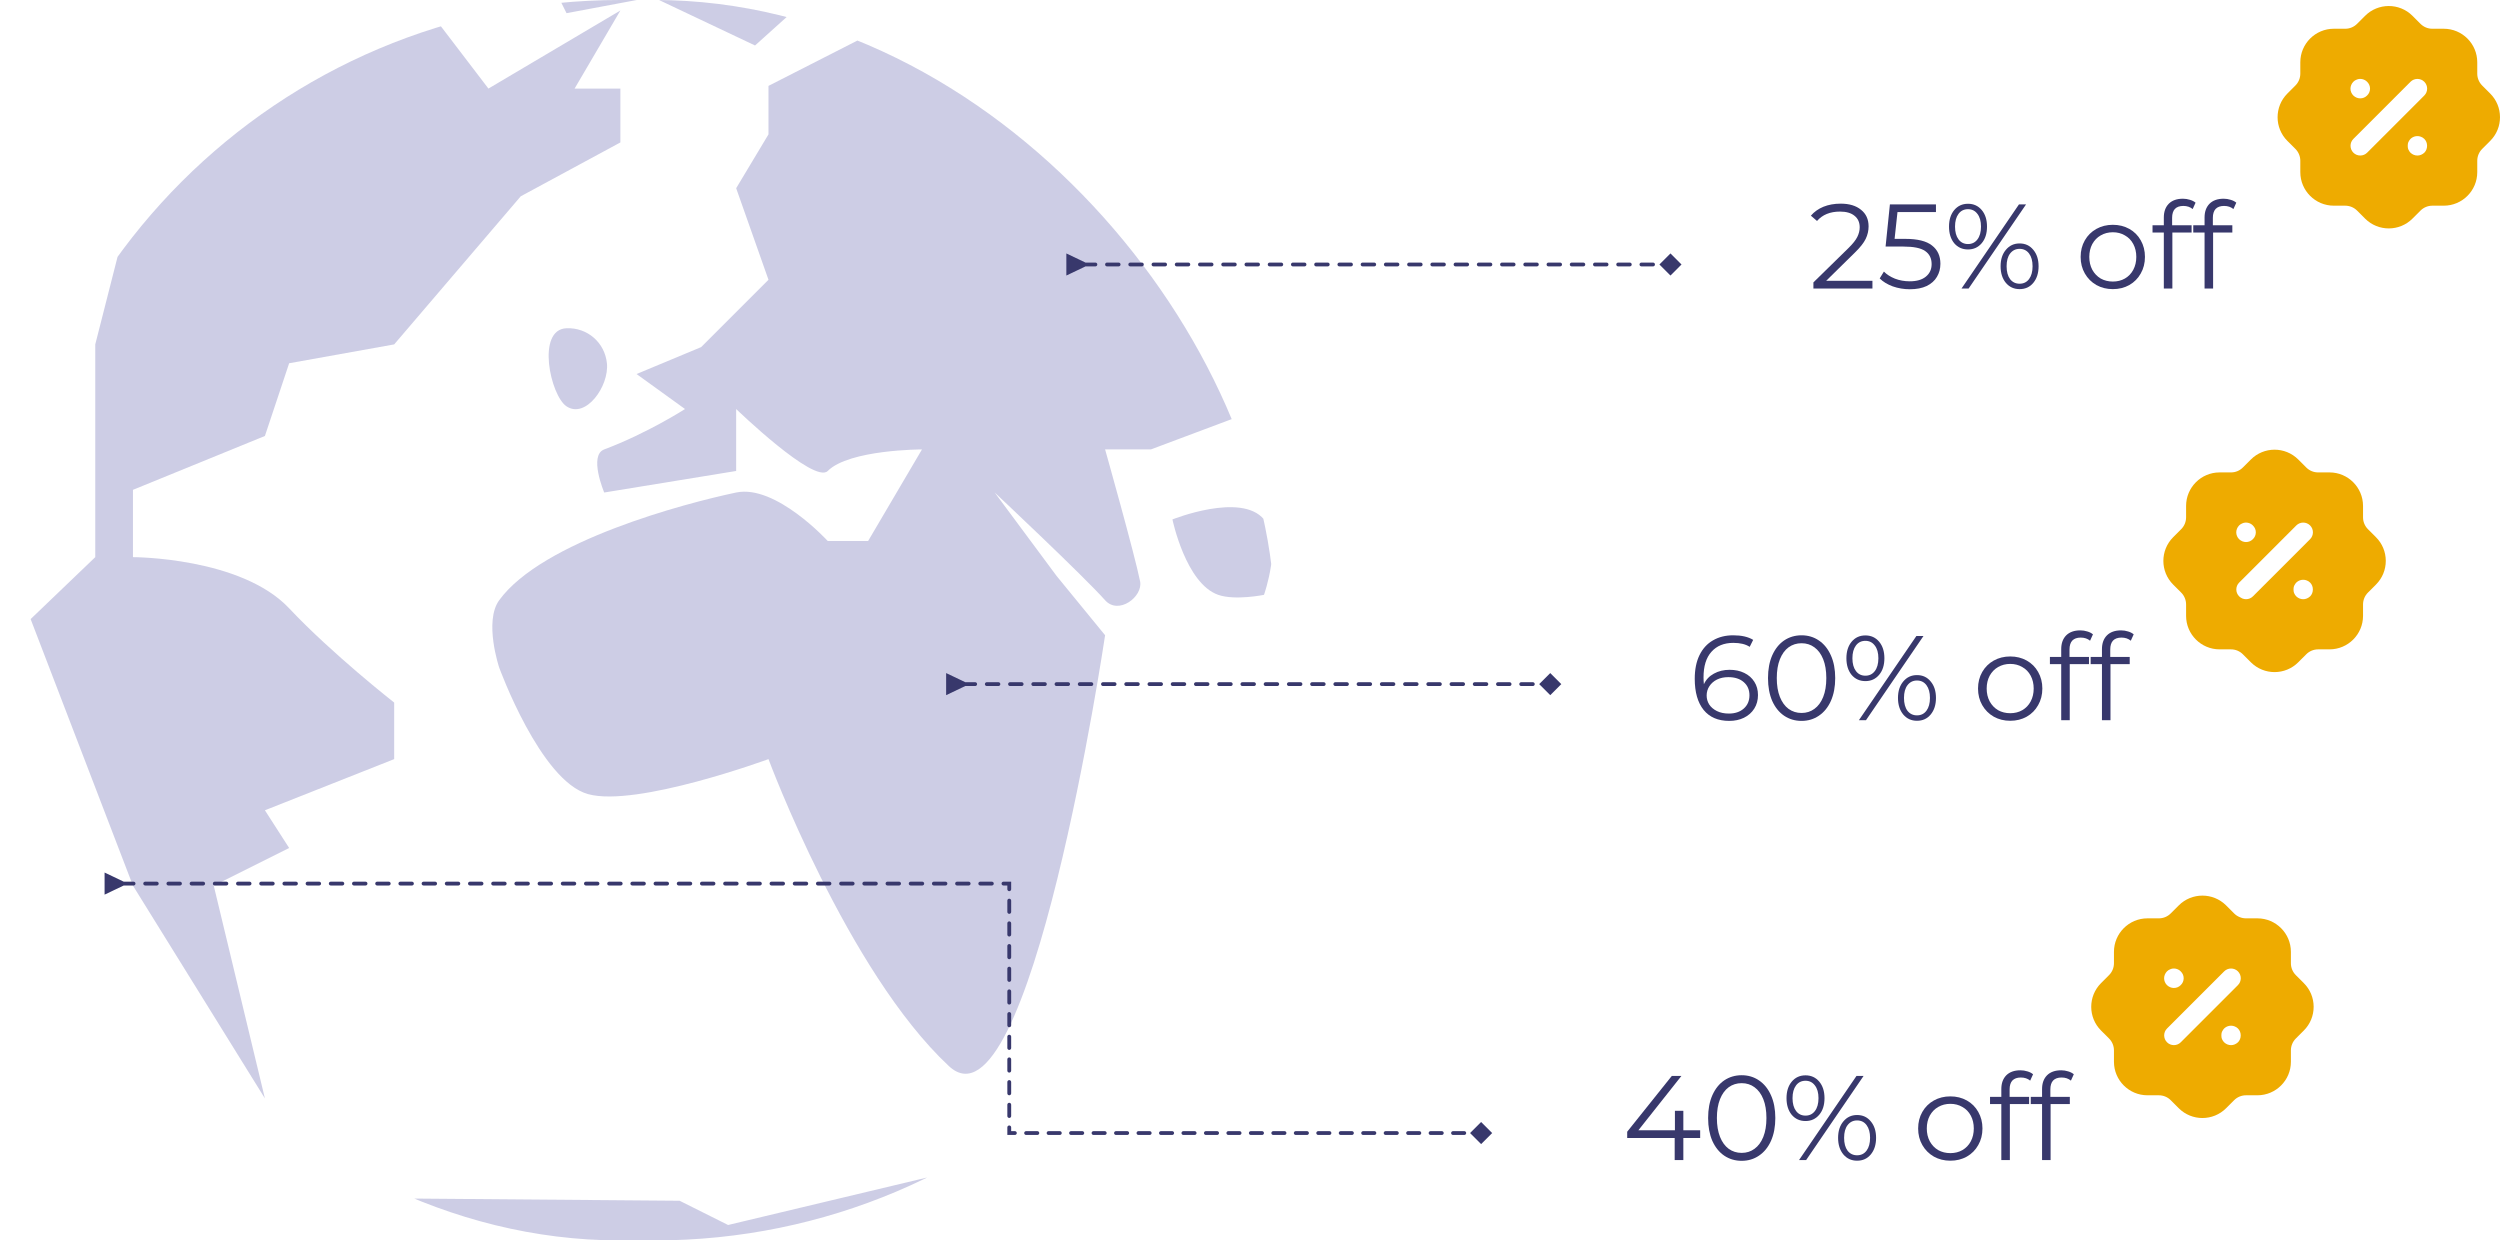 <svg width="653" height="324" viewBox="0 0 653 324" fill="none" xmlns="http://www.w3.org/2000/svg">
<g filter="url(#filter0_i_2335_16543)">
<rect x="436.327" y="32.972" width="188.411" height="62.804" rx="4" fill="white"/>
</g>
<path d="M623.953 59.663C621.719 59.663 619.488 58.815 617.783 57.121L615.663 55.001C614.841 54.181 613.74 53.728 612.572 53.725H609.589C604.767 53.725 600.842 49.801 600.842 44.979V41.993C600.84 40.828 600.386 39.727 599.564 38.9L597.479 36.817C594.063 33.421 594.048 27.87 597.447 24.451L599.567 22.328C600.386 21.506 600.84 20.405 600.842 19.237V16.257C600.842 11.432 604.767 7.508 609.589 7.508H612.575C613.74 7.508 614.838 7.054 615.666 6.227L617.754 4.144C621.15 0.728 626.698 0.71 630.12 4.112L632.24 6.232C633.065 7.054 634.163 7.508 635.328 7.508H638.314C643.136 7.508 647.06 11.432 647.06 16.257V19.24C647.063 20.405 647.516 21.506 648.338 22.334L650.424 24.419C652.077 26.063 652.992 28.253 653.001 30.592C653.006 32.916 652.112 35.103 650.482 36.756C650.453 36.785 650.427 36.817 650.398 36.843L648.336 38.905C647.516 39.727 647.063 40.828 647.06 41.996V44.979C647.06 49.801 643.136 53.725 638.314 53.725H635.328C634.163 53.728 633.062 54.181 632.237 55.004L630.149 57.089C628.447 58.803 626.198 59.663 623.953 59.663" fill="#EEAB00"/>
<path fill-rule="evenodd" clip-rule="evenodd" d="M618.272 24.957C617.793 25.437 617.172 25.695 616.483 25.695C615.838 25.695 615.205 25.431 614.697 24.955C614.214 24.475 613.941 23.819 613.941 23.154C613.941 22.52 614.209 21.87 614.679 21.367C614.938 21.106 615.246 20.908 615.554 20.804C616.431 20.403 617.596 20.638 618.287 21.364C618.534 21.611 618.723 21.881 618.848 22.163C618.984 22.465 619.054 22.808 619.054 23.154C619.054 23.845 618.778 24.487 618.272 24.957ZM633.226 21.353C632.236 20.365 630.623 20.365 629.633 21.353L614.702 36.284C613.712 37.274 613.712 38.886 614.702 39.88C615.185 40.359 615.821 40.623 616.5 40.623C617.18 40.623 617.816 40.359 618.296 39.88L633.226 24.949C634.217 23.956 634.217 22.346 633.226 21.353ZM632.397 35.744C631.456 35.349 630.341 35.563 629.597 36.307C629.443 36.487 629.225 36.766 629.077 37.094C628.92 37.449 628.9 37.829 628.9 38.085C628.9 38.34 628.92 38.718 629.077 39.072C629.222 39.398 629.397 39.662 629.626 39.892C630.152 40.38 630.762 40.627 631.442 40.627C632.086 40.627 632.72 40.365 633.24 39.88C633.701 39.418 633.954 38.779 633.954 38.085C633.954 37.388 633.701 36.752 633.237 36.287C632.981 36.034 632.673 35.837 632.397 35.744Z" fill="white"/>
<path d="M489.08 73.353V75.362H473.662V73.761L482.8 64.811C483.951 63.681 484.726 62.708 485.124 61.891C485.542 61.054 485.752 60.216 485.752 59.379C485.752 58.081 485.301 57.076 484.401 56.364C483.522 55.632 482.256 55.265 480.602 55.265C478.027 55.265 476.027 56.082 474.604 57.715L473.002 56.333C473.861 55.328 474.949 54.553 476.268 54.009C477.608 53.465 479.115 53.193 480.79 53.193C483.03 53.193 484.799 53.727 486.097 54.794C487.416 55.841 488.075 57.285 488.075 59.128C488.075 60.258 487.824 61.347 487.322 62.394C486.819 63.44 485.867 64.644 484.464 66.005L476.99 73.353H489.08Z" fill="#38386C"/>
<path d="M497.696 62.394C500.878 62.394 503.191 62.969 504.635 64.121C506.101 65.251 506.834 66.842 506.834 68.894C506.834 70.171 506.53 71.312 505.923 72.317C505.337 73.321 504.447 74.117 503.254 74.703C502.06 75.268 500.595 75.551 498.857 75.551C497.287 75.551 495.791 75.3 494.367 74.797C492.964 74.274 491.834 73.583 490.976 72.725L492.075 70.935C492.807 71.688 493.77 72.306 494.964 72.787C496.157 73.248 497.444 73.478 498.826 73.478C500.647 73.478 502.05 73.07 503.034 72.254C504.039 71.437 504.541 70.349 504.541 68.988C504.541 67.481 503.976 66.34 502.845 65.565C501.736 64.79 499.852 64.403 497.193 64.403H492.514L493.645 53.381H505.672V55.391H495.623L494.869 62.394H497.696Z" fill="#38386C"/>
<path d="M514.045 65.157C512.558 65.157 511.355 64.612 510.433 63.524C509.533 62.414 509.083 60.97 509.083 59.191C509.083 57.411 509.533 55.977 510.433 54.888C511.355 53.779 512.558 53.224 514.045 53.224C515.51 53.224 516.703 53.768 517.624 54.857C518.546 55.946 519.006 57.39 519.006 59.191C519.006 60.991 518.546 62.435 517.624 63.524C516.703 64.612 515.51 65.157 514.045 65.157ZM527.359 53.381H529.212L514.202 75.362H512.349L527.359 53.381ZM514.045 63.744C515.07 63.744 515.887 63.346 516.494 62.55C517.122 61.734 517.436 60.614 517.436 59.191C517.436 57.767 517.122 56.657 516.494 55.862C515.887 55.045 515.07 54.637 514.045 54.637C512.998 54.637 512.171 55.045 511.564 55.862C510.957 56.678 510.653 57.788 510.653 59.191C510.653 60.593 510.957 61.703 511.564 62.519C512.171 63.336 512.998 63.744 514.045 63.744ZM527.516 75.519C526.051 75.519 524.857 74.975 523.936 73.887C523.015 72.777 522.555 71.332 522.555 69.553C522.555 67.774 523.015 66.34 523.936 65.251C524.857 64.141 526.051 63.587 527.516 63.587C529.002 63.587 530.196 64.141 531.096 65.251C532.017 66.34 532.478 67.774 532.478 69.553C532.478 71.332 532.017 72.777 531.096 73.887C530.196 74.975 529.002 75.519 527.516 75.519ZM527.516 74.106C528.563 74.106 529.39 73.698 529.997 72.882C530.604 72.065 530.907 70.956 530.907 69.553C530.907 68.15 530.604 67.041 529.997 66.225C529.39 65.408 528.563 65 527.516 65C526.49 65 525.663 65.408 525.035 66.225C524.428 67.02 524.125 68.13 524.125 69.553C524.125 70.977 524.428 72.097 525.035 72.913C525.663 73.709 526.49 74.106 527.516 74.106Z" fill="#38386C"/>
<path d="M551.878 75.519C550.287 75.519 548.853 75.164 547.576 74.452C546.299 73.719 545.294 72.714 544.562 71.437C543.829 70.16 543.463 68.716 543.463 67.104C543.463 65.492 543.829 64.047 544.562 62.77C545.294 61.493 546.299 60.499 547.576 59.787C548.853 59.075 550.287 58.719 551.878 58.719C553.469 58.719 554.903 59.075 556.18 59.787C557.457 60.499 558.452 61.493 559.163 62.77C559.896 64.047 560.262 65.492 560.262 67.104C560.262 68.716 559.896 70.16 559.163 71.437C558.452 72.714 557.457 73.719 556.18 74.452C554.903 75.164 553.469 75.519 551.878 75.519ZM551.878 73.541C553.051 73.541 554.097 73.279 555.018 72.756C555.96 72.212 556.693 71.448 557.217 70.464C557.74 69.48 558.002 68.36 558.002 67.104C558.002 65.848 557.74 64.728 557.217 63.744C556.693 62.76 555.96 62.006 555.018 61.483C554.097 60.938 553.051 60.666 551.878 60.666C550.706 60.666 549.649 60.938 548.707 61.483C547.785 62.006 547.053 62.76 546.508 63.744C545.985 64.728 545.723 65.848 545.723 67.104C545.723 68.36 545.985 69.48 546.508 70.464C547.053 71.448 547.785 72.212 548.707 72.756C549.649 73.279 550.706 73.541 551.878 73.541Z" fill="#38386C"/>
<path d="M570.278 53.789C569.315 53.789 568.583 54.051 568.08 54.574C567.599 55.098 567.358 55.872 567.358 56.898V58.845H572.445V60.729H567.421V75.362H565.191V60.729H562.239V58.845H565.191V56.804C565.191 55.297 565.62 54.103 566.479 53.224C567.358 52.345 568.593 51.905 570.184 51.905C570.812 51.905 571.419 51.999 572.005 52.188C572.591 52.355 573.083 52.607 573.481 52.941L572.728 54.606C572.079 54.062 571.262 53.789 570.278 53.789Z" fill="#38386C"/>
<path d="M580.919 53.789C579.956 53.789 579.224 54.051 578.721 54.574C578.24 55.098 577.999 55.872 577.999 56.898V58.845H583.086V60.729H578.062V75.362H575.832V60.729H572.88V58.845H575.832V56.804C575.832 55.297 576.261 54.103 577.12 53.224C577.999 52.345 579.234 51.905 580.825 51.905C581.453 51.905 582.06 51.999 582.646 52.188C583.233 52.355 583.724 52.607 584.122 52.941L583.369 54.606C582.72 54.062 581.903 53.789 580.919 53.789Z" fill="#38386C"/>
<g filter="url(#filter1_i_2335_16543)">
<rect x="404.926" y="145.72" width="188.411" height="62.804" rx="4" fill="white"/>
</g>
<path d="M594.118 175.551C591.884 175.551 589.653 174.702 587.948 173.009L585.828 170.888C585.006 170.069 583.905 169.616 582.737 169.613H579.754C574.932 169.613 571.007 165.689 571.007 160.867V157.881C571.005 156.716 570.551 155.615 569.729 154.787L567.644 152.704C564.228 149.309 564.213 143.758 567.612 140.339L569.732 138.215C570.551 137.393 571.005 136.292 571.007 135.125V132.144C571.007 127.32 574.932 123.395 579.754 123.395H582.74C583.905 123.395 585.003 122.942 585.831 122.114L587.919 120.032C591.315 116.616 596.863 116.598 600.285 120L602.405 122.12C603.23 122.942 604.328 123.395 605.493 123.395H608.479C613.301 123.395 617.225 127.32 617.225 132.144V135.128C617.228 136.292 617.681 137.393 618.503 138.221L620.589 140.307C622.242 141.951 623.157 144.141 623.166 146.48C623.171 148.803 622.277 150.991 620.647 152.643C620.618 152.673 620.592 152.704 620.563 152.731L618.501 154.793C617.681 155.615 617.228 156.716 617.225 157.884V160.867C617.225 165.689 613.301 169.613 608.479 169.613H605.493C604.328 169.616 603.227 170.069 602.402 170.891L600.314 172.977C598.612 174.691 596.363 175.551 594.118 175.551" fill="#EEAB00"/>
<path fill-rule="evenodd" clip-rule="evenodd" d="M588.439 140.846C587.96 141.325 587.338 141.584 586.65 141.584C586.005 141.584 585.371 141.32 584.863 140.843C584.381 140.364 584.108 139.707 584.108 139.042C584.108 138.409 584.375 137.758 584.846 137.256C585.104 136.994 585.412 136.797 585.72 136.692C586.597 136.291 587.762 136.527 588.453 137.253C588.7 137.5 588.889 137.77 589.014 138.052C589.151 138.354 589.22 138.697 589.22 139.042C589.22 139.734 588.944 140.376 588.439 140.846ZM603.393 137.242C602.402 136.254 600.79 136.254 599.799 137.242L584.869 152.172C583.878 153.163 583.878 154.775 584.869 155.768C585.351 156.248 585.987 156.512 586.667 156.512C587.347 156.512 587.983 156.248 588.462 155.768L603.393 140.838C604.383 139.844 604.383 138.235 603.393 137.242ZM602.564 151.632C601.623 151.237 600.507 151.452 599.764 152.196C599.61 152.376 599.392 152.655 599.244 152.983C599.087 153.337 599.066 153.718 599.066 153.973C599.066 154.229 599.087 154.607 599.244 154.961C599.389 155.286 599.563 155.551 599.793 155.78C600.318 156.268 600.928 156.515 601.608 156.515C602.253 156.515 602.886 156.254 603.406 155.769C603.868 155.307 604.121 154.668 604.121 153.973C604.121 153.276 603.868 152.64 603.403 152.175C603.148 151.923 602.84 151.725 602.564 151.632Z" fill="white"/>
<path d="M451.775 174.953C453.219 174.953 454.496 175.225 455.606 175.77C456.736 176.314 457.615 177.088 458.243 178.093C458.871 179.077 459.185 180.229 459.185 181.548C459.185 182.887 458.861 184.07 458.212 185.096C457.563 186.122 456.663 186.917 455.511 187.482C454.381 188.027 453.104 188.299 451.68 188.299C448.77 188.299 446.541 187.346 444.992 185.441C443.443 183.515 442.668 180.804 442.668 177.308C442.668 174.859 443.087 172.786 443.924 171.091C444.761 169.395 445.934 168.118 447.441 167.26C448.948 166.38 450.707 165.941 452.717 165.941C454.894 165.941 456.631 166.339 457.929 167.134L457.019 168.955C455.972 168.265 454.548 167.919 452.748 167.919C450.32 167.919 448.415 168.694 447.033 170.243C445.651 171.771 444.96 174.001 444.96 176.931C444.96 177.455 444.992 178.051 445.055 178.721C445.599 177.528 446.468 176.607 447.661 175.958C448.854 175.288 450.225 174.953 451.775 174.953ZM451.586 186.383C453.177 186.383 454.465 185.954 455.449 185.096C456.453 184.217 456.956 183.055 456.956 181.61C456.956 180.166 456.453 179.014 455.449 178.156C454.465 177.298 453.125 176.869 451.429 176.869C450.32 176.869 449.336 177.078 448.477 177.497C447.64 177.915 446.98 178.491 446.499 179.224C446.017 179.956 445.777 180.773 445.777 181.673C445.777 182.51 445.997 183.285 446.436 183.997C446.897 184.709 447.567 185.284 448.446 185.724C449.325 186.164 450.372 186.383 451.586 186.383Z" fill="#38386C"/>
<path d="M470.565 188.299C468.869 188.299 467.351 187.849 466.011 186.949C464.692 186.048 463.656 184.761 462.903 183.086C462.17 181.39 461.803 179.402 461.803 177.12C461.803 174.838 462.17 172.86 462.903 171.185C463.656 169.489 464.692 168.191 466.011 167.291C467.351 166.391 468.869 165.941 470.565 165.941C472.26 165.941 473.768 166.391 475.086 167.291C476.426 168.191 477.473 169.489 478.227 171.185C478.98 172.86 479.357 174.838 479.357 177.12C479.357 179.402 478.98 181.39 478.227 183.086C477.473 184.761 476.426 186.048 475.086 186.949C473.768 187.849 472.26 188.299 470.565 188.299ZM470.565 186.226C471.842 186.226 472.962 185.87 473.925 185.159C474.908 184.447 475.673 183.411 476.217 182.05C476.761 180.689 477.033 179.046 477.033 177.12C477.033 175.194 476.761 173.551 476.217 172.19C475.673 170.829 474.908 169.793 473.925 169.081C472.962 168.369 471.842 168.013 470.565 168.013C469.288 168.013 468.157 168.369 467.173 169.081C466.21 169.793 465.457 170.829 464.912 172.19C464.368 173.551 464.096 175.194 464.096 177.12C464.096 179.046 464.368 180.689 464.912 182.05C465.457 183.411 466.21 184.447 467.173 185.159C468.157 185.87 469.288 186.226 470.565 186.226Z" fill="#38386C"/>
<path d="M487.242 177.905C485.756 177.905 484.552 177.361 483.631 176.272C482.731 175.162 482.281 173.718 482.281 171.939C482.281 170.159 482.731 168.725 483.631 167.636C484.552 166.527 485.756 165.972 487.242 165.972C488.708 165.972 489.901 166.516 490.822 167.605C491.743 168.694 492.204 170.138 492.204 171.939C492.204 173.739 491.743 175.183 490.822 176.272C489.901 177.361 488.708 177.905 487.242 177.905ZM500.557 166.129H502.409L487.399 188.11H485.547L500.557 166.129ZM487.242 176.492C488.268 176.492 489.085 176.094 489.692 175.299C490.32 174.482 490.634 173.362 490.634 171.939C490.634 170.515 490.32 169.405 489.692 168.61C489.085 167.794 488.268 167.385 487.242 167.385C486.196 167.385 485.369 167.794 484.762 168.61C484.155 169.426 483.851 170.536 483.851 171.939C483.851 173.341 484.155 174.451 484.762 175.267C485.369 176.084 486.196 176.492 487.242 176.492ZM500.714 188.267C499.248 188.267 498.055 187.723 497.134 186.635C496.213 185.525 495.752 184.081 495.752 182.301C495.752 180.522 496.213 179.088 497.134 177.999C498.055 176.89 499.248 176.335 500.714 176.335C502.2 176.335 503.393 176.89 504.294 177.999C505.215 179.088 505.675 180.522 505.675 182.301C505.675 184.081 505.215 185.525 504.294 186.635C503.393 187.723 502.2 188.267 500.714 188.267ZM500.714 186.854C501.76 186.854 502.587 186.446 503.195 185.63C503.802 184.813 504.105 183.704 504.105 182.301C504.105 180.899 503.802 179.789 503.195 178.973C502.587 178.156 501.76 177.748 500.714 177.748C499.688 177.748 498.861 178.156 498.233 178.973C497.626 179.768 497.322 180.878 497.322 182.301C497.322 183.725 497.626 184.845 498.233 185.661C498.861 186.457 499.688 186.854 500.714 186.854Z" fill="#38386C"/>
<path d="M525.076 188.267C523.485 188.267 522.051 187.912 520.774 187.2C519.497 186.467 518.492 185.462 517.759 184.185C517.027 182.908 516.66 181.464 516.66 179.852C516.66 178.24 517.027 176.795 517.759 175.518C518.492 174.241 519.497 173.247 520.774 172.535C522.051 171.823 523.485 171.468 525.076 171.468C526.667 171.468 528.101 171.823 529.378 172.535C530.655 173.247 531.649 174.241 532.361 175.518C533.094 176.795 533.46 178.24 533.46 179.852C533.46 181.464 533.094 182.908 532.361 184.185C531.649 185.462 530.655 186.467 529.378 187.2C528.101 187.912 526.667 188.267 525.076 188.267ZM525.076 186.289C526.248 186.289 527.295 186.028 528.216 185.504C529.158 184.96 529.891 184.196 530.414 183.212C530.938 182.228 531.199 181.108 531.199 179.852C531.199 178.596 530.938 177.476 530.414 176.492C529.891 175.508 529.158 174.754 528.216 174.231C527.295 173.687 526.248 173.414 525.076 173.414C523.904 173.414 522.846 173.687 521.904 174.231C520.983 174.754 520.251 175.508 519.706 176.492C519.183 177.476 518.921 178.596 518.921 179.852C518.921 181.108 519.183 182.228 519.706 183.212C520.251 184.196 520.983 184.96 521.904 185.504C522.846 186.028 523.904 186.289 525.076 186.289Z" fill="#38386C"/>
<path d="M543.476 166.537C542.513 166.537 541.78 166.799 541.278 167.322C540.796 167.846 540.556 168.62 540.556 169.646V171.593H545.643V173.477H540.618V188.11H538.389V173.477H535.437V171.593H538.389V169.552C538.389 168.045 538.818 166.851 539.676 165.972C540.556 165.093 541.791 164.653 543.382 164.653C544.01 164.653 544.617 164.748 545.203 164.936C545.789 165.103 546.281 165.355 546.679 165.69L545.925 167.354C545.276 166.81 544.46 166.537 543.476 166.537Z" fill="#38386C"/>
<path d="M554.117 166.537C553.154 166.537 552.421 166.799 551.919 167.322C551.437 167.846 551.197 168.62 551.197 169.646V171.593H556.284V173.477H551.259V188.11H549.03V173.477H546.078V171.593H549.03V169.552C549.03 168.045 549.459 166.851 550.317 165.972C551.197 165.093 552.432 164.653 554.023 164.653C554.651 164.653 555.258 164.748 555.844 164.936C556.43 165.103 556.922 165.355 557.32 165.69L556.566 167.354C555.917 166.81 555.101 166.537 554.117 166.537Z" fill="#38386C"/>
<g filter="url(#filter2_i_2335_16543)">
<rect x="387.654" y="260.626" width="188.411" height="62.804" rx="4" fill="white"/>
</g>
<path d="M575.276 292.026C573.042 292.026 570.811 291.178 569.106 289.484L566.986 287.364C566.164 286.545 565.063 286.092 563.895 286.089H560.912C556.09 286.089 552.166 282.164 552.166 277.342V274.356C552.163 273.192 551.71 272.091 550.888 271.263L548.802 269.18C545.386 265.784 545.371 260.233 548.77 256.814L550.89 254.691C551.71 253.869 552.163 252.768 552.166 251.6V248.62C552.166 243.795 556.09 239.871 560.912 239.871H563.898C565.063 239.871 566.161 239.418 566.989 238.59L569.077 236.507C572.473 233.091 578.021 233.074 581.443 236.475L583.563 238.596C584.388 239.418 585.486 239.871 586.651 239.871H589.637C594.459 239.871 598.384 243.795 598.384 248.62V251.603C598.386 252.768 598.84 253.869 599.662 254.697L601.747 256.782C603.4 258.427 604.315 260.617 604.324 262.955C604.33 265.279 603.435 267.466 601.805 269.119C601.776 269.148 601.75 269.18 601.721 269.206L599.659 271.269C598.84 272.091 598.386 273.192 598.384 274.359V277.342C598.384 282.164 594.459 286.089 589.637 286.089H586.651C585.486 286.092 584.385 286.545 583.56 287.367L581.472 289.452C579.77 291.166 577.521 292.026 575.276 292.026" fill="#EEAB00"/>
<path fill-rule="evenodd" clip-rule="evenodd" d="M569.595 257.322C569.115 257.801 568.494 258.06 567.805 258.06C567.16 258.06 566.527 257.795 566.019 257.319C565.537 256.84 565.264 256.183 565.264 255.518C565.264 254.885 565.531 254.234 566.001 253.731C566.26 253.47 566.568 253.272 566.876 253.168C567.753 252.767 568.918 253.002 569.609 253.729C569.856 253.975 570.045 254.246 570.17 254.527C570.306 254.829 570.376 255.172 570.376 255.518C570.376 256.209 570.1 256.851 569.595 257.322ZM584.548 253.717C583.558 252.73 581.946 252.73 580.955 253.717L566.025 268.648C565.034 269.638 565.034 271.251 566.025 272.244C566.507 272.723 567.143 272.988 567.823 272.988C568.502 272.988 569.139 272.723 569.618 272.244L584.548 257.313C585.539 256.32 585.539 254.711 584.548 253.717ZM583.72 268.108C582.778 267.713 581.663 267.928 580.919 268.671C580.765 268.851 580.548 269.13 580.399 269.459C580.243 269.813 580.222 270.193 580.222 270.449C580.222 270.705 580.243 271.082 580.399 271.437C580.545 271.762 580.719 272.026 580.948 272.256C581.474 272.744 582.084 272.991 582.764 272.991C583.409 272.991 584.042 272.729 584.562 272.244C585.024 271.782 585.276 271.143 585.276 270.449C585.276 269.752 585.024 269.116 584.559 268.651C584.303 268.398 583.995 268.201 583.72 268.108Z" fill="white"/>
<path d="M444.084 297.24H439.688V303.018H437.427V297.24H425.023V295.607L436.674 281.036H439.186L427.944 295.23H437.49V290.143H439.688V295.23H444.084V297.24Z" fill="#38386C"/>
<path d="M454.922 303.206C453.226 303.206 451.709 302.756 450.369 301.856C449.05 300.956 448.014 299.668 447.26 297.993C446.527 296.298 446.161 294.309 446.161 292.027C446.161 289.745 446.527 287.767 447.26 286.092C448.014 284.396 449.05 283.098 450.369 282.198C451.709 281.298 453.226 280.848 454.922 280.848C456.618 280.848 458.125 281.298 459.444 282.198C460.784 283.098 461.831 284.396 462.584 286.092C463.338 287.767 463.715 289.745 463.715 292.027C463.715 294.309 463.338 296.298 462.584 297.993C461.831 299.668 460.784 300.956 459.444 301.856C458.125 302.756 456.618 303.206 454.922 303.206ZM454.922 301.134C456.199 301.134 457.319 300.778 458.282 300.066C459.266 299.354 460.03 298.318 460.574 296.957C461.119 295.596 461.391 293.953 461.391 292.027C461.391 290.101 461.119 288.458 460.574 287.097C460.03 285.736 459.266 284.7 458.282 283.988C457.319 283.276 456.199 282.921 454.922 282.921C453.645 282.921 452.515 283.276 451.531 283.988C450.568 284.7 449.814 285.736 449.27 287.097C448.726 288.458 448.453 290.101 448.453 292.027C448.453 293.953 448.726 295.596 449.27 296.957C449.814 298.318 450.568 299.354 451.531 300.066C452.515 300.778 453.645 301.134 454.922 301.134Z" fill="#38386C"/>
<path d="M471.6 292.812C470.114 292.812 468.91 292.268 467.989 291.179C467.089 290.07 466.638 288.625 466.638 286.846C466.638 285.066 467.089 283.632 467.989 282.544C468.91 281.434 470.114 280.879 471.6 280.879C473.065 280.879 474.259 281.424 475.18 282.512C476.101 283.601 476.561 285.045 476.561 286.846C476.561 288.646 476.101 290.091 475.18 291.179C474.259 292.268 473.065 292.812 471.6 292.812ZM484.914 281.036H486.767L471.757 303.018H469.904L484.914 281.036ZM471.6 291.399C472.626 291.399 473.442 291.001 474.049 290.206C474.677 289.389 474.991 288.269 474.991 286.846C474.991 285.422 474.677 284.313 474.049 283.517C473.442 282.701 472.626 282.293 471.6 282.293C470.553 282.293 469.726 282.701 469.119 283.517C468.512 284.334 468.209 285.443 468.209 286.846C468.209 288.248 468.512 289.358 469.119 290.174C469.726 290.991 470.553 291.399 471.6 291.399ZM485.071 303.175C483.606 303.175 482.413 302.63 481.492 301.542C480.57 300.432 480.11 298.988 480.11 297.208C480.11 295.429 480.57 293.995 481.492 292.906C482.413 291.797 483.606 291.242 485.071 291.242C486.558 291.242 487.751 291.797 488.651 292.906C489.572 293.995 490.033 295.429 490.033 297.208C490.033 298.988 489.572 300.432 488.651 301.542C487.751 302.63 486.558 303.175 485.071 303.175ZM485.071 301.762C486.118 301.762 486.945 301.353 487.552 300.537C488.159 299.721 488.463 298.611 488.463 297.208C488.463 295.806 488.159 294.696 487.552 293.88C486.945 293.063 486.118 292.655 485.071 292.655C484.046 292.655 483.219 293.063 482.591 293.88C481.984 294.675 481.68 295.785 481.68 297.208C481.68 298.632 481.984 299.752 482.591 300.568C483.219 301.364 484.046 301.762 485.071 301.762Z" fill="#38386C"/>
<path d="M509.434 303.175C507.843 303.175 506.408 302.819 505.131 302.107C503.854 301.374 502.85 300.369 502.117 299.092C501.384 297.815 501.018 296.371 501.018 294.759C501.018 293.147 501.384 291.703 502.117 290.426C502.85 289.149 503.854 288.154 505.131 287.442C506.408 286.731 507.843 286.375 509.434 286.375C511.025 286.375 512.459 286.731 513.736 287.442C515.013 288.154 516.007 289.149 516.719 290.426C517.451 291.703 517.818 293.147 517.818 294.759C517.818 296.371 517.451 297.815 516.719 299.092C516.007 300.369 515.013 301.374 513.736 302.107C512.459 302.819 511.025 303.175 509.434 303.175ZM509.434 301.196C510.606 301.196 511.653 300.935 512.574 300.411C513.516 299.867 514.248 299.103 514.772 298.119C515.295 297.135 515.557 296.015 515.557 294.759C515.557 293.503 515.295 292.383 514.772 291.399C514.248 290.415 513.516 289.661 512.574 289.138C511.653 288.594 510.606 288.322 509.434 288.322C508.261 288.322 507.204 288.594 506.262 289.138C505.341 289.661 504.608 290.415 504.064 291.399C503.54 292.383 503.279 293.503 503.279 294.759C503.279 296.015 503.54 297.135 504.064 298.119C504.608 299.103 505.341 299.867 506.262 300.411C507.204 300.935 508.261 301.196 509.434 301.196Z" fill="#38386C"/>
<path d="M527.834 281.445C526.871 281.445 526.138 281.706 525.635 282.23C525.154 282.753 524.913 283.528 524.913 284.553V286.5H530V288.384H524.976V303.018H522.746V288.384H519.795V286.5H522.746V284.459C522.746 282.952 523.176 281.759 524.034 280.879C524.913 280 526.148 279.561 527.739 279.561C528.367 279.561 528.974 279.655 529.561 279.843C530.147 280.011 530.639 280.262 531.037 280.597L530.283 282.261C529.634 281.717 528.817 281.445 527.834 281.445Z" fill="#38386C"/>
<path d="M538.475 281.445C537.512 281.445 536.779 281.706 536.276 282.23C535.795 282.753 535.554 283.528 535.554 284.553V286.5H540.641V288.384H535.617V303.018H533.387V288.384H530.436V286.5H533.387V284.459C533.387 282.952 533.817 281.759 534.675 280.879C535.554 280 536.789 279.561 538.38 279.561C539.008 279.561 539.616 279.655 540.202 279.843C540.788 280.011 541.28 280.262 541.678 280.597L540.924 282.261C540.275 281.717 539.459 281.445 538.475 281.445Z" fill="#38386C"/>
<g filter="url(#filter3_i_2335_16543)">
<g clip-path="url(#clip0_2335_16543)">
<rect width="333" height="324" rx="162" fill="white"/>
<path d="M216.203 141.306H226.754L240.821 117.391C240.821 117.391 221.83 117.391 216.203 123.018C212.678 126.542 192.287 106.84 192.287 106.84V123.018L157.821 128.645C157.821 128.645 153.706 118.934 157.821 117.391C169.075 113.17 178.923 106.84 178.923 106.84L166.262 97.696L183.143 90.662L200.728 73.077L192.287 49.162L200.728 35.094V22.433L236.601 4.145H264.033L318.195 54.085L340 102.619L300.61 117.391H288.652C288.652 117.391 296.389 144.823 297.796 151.857C298.592 155.834 292.162 160.73 288.652 156.781C283.025 150.45 259.813 128.645 259.813 128.645L275.991 150.45L288.652 165.925C288.652 165.925 268.957 298.162 247.855 278.467C221.315 253.696 200.728 198.281 200.728 198.281C200.728 198.281 166.262 210.942 153.601 207.425C141.141 203.964 130.389 174.365 130.389 174.365C130.389 174.365 126.35 162.334 130.389 156.781C141.643 141.306 178.923 131.458 192.287 128.645C202.628 126.468 216.203 141.306 216.203 141.306Z" fill="#CDCDE5"/>
<path d="M177.516 313.637L92.406 312.934C110.81 320.076 129.569 331.114 147.974 338.256C147.974 338.256 164.806 338.225 177.516 338.256C189.953 338.285 199.59 339.308 211.982 338.256C238.328 336.019 271.067 305.196 271.067 305.196H252.076L190.177 319.967L177.516 313.637Z" fill="#CDCDE5"/>
<path d="M34.729 231.34L69.195 286.908L55.831 231.34L75.526 221.493L69.195 211.645L102.958 198.281V183.509C102.958 183.509 86.78 170.848 75.526 158.891C62.947 145.526 34.729 145.526 34.729 145.526V127.942L69.195 113.874L75.526 94.882L102.958 89.958L136.017 51.272L162.043 37.204V23.136H150.085L162.043 2.738L127.577 23.136L107.178 -3.593L34.729 51.272L24.881 89.958V123.018V145.526L8 161.704L34.729 231.34Z" fill="#CDCDE5"/>
<path d="M318.198 155.373C309.704 152.405 306.24 135.678 306.24 135.678C306.24 135.678 324.218 128.469 330.155 135.678C335.045 141.616 330.155 155.373 330.155 155.373C330.155 155.373 322.606 156.914 318.198 155.373Z" fill="#CDCDE5"/>
<path d="M147.977 3.441L143.757 -5H170.485L211.282 -0.78L197.214 11.881L170.485 -0.78L147.977 3.441Z" fill="#CDCDE5"/>
<path d="M147.977 106.136C143.756 103.322 140.017 86.049 147.977 85.738C153.425 85.525 157.964 89.458 158.528 94.882C159.151 100.874 152.99 109.478 147.977 106.136Z" fill="#CDCDE5"/>
</g>
</g>
<path d="M439.212 69.084L436.325 66.197L433.439 69.084L436.325 71.971L439.212 69.084ZM283.531 68.584L278.531 66.197V71.971L283.531 69.584V68.584ZM280.049 69.584C280.325 69.584 280.549 69.36 280.549 69.084C280.549 68.808 280.325 68.584 280.049 68.584V69.584ZM283.083 68.584C282.807 68.584 282.583 68.808 282.583 69.084C282.583 69.36 282.807 69.584 283.083 69.584V68.584ZM286.118 69.584C286.394 69.584 286.618 69.36 286.618 69.084C286.618 68.808 286.394 68.584 286.118 68.584V69.584ZM289.152 68.584C288.876 68.584 288.652 68.808 288.652 69.084C288.652 69.36 288.876 69.584 289.152 69.584V68.584ZM292.187 69.584C292.463 69.584 292.687 69.36 292.687 69.084C292.687 68.808 292.463 68.584 292.187 68.584V69.584ZM295.221 68.584C294.945 68.584 294.721 68.808 294.721 69.084C294.721 69.36 294.945 69.584 295.221 69.584V68.584ZM298.256 69.584C298.532 69.584 298.756 69.36 298.756 69.084C298.756 68.808 298.532 68.584 298.256 68.584V69.584ZM301.29 68.584C301.014 68.584 300.79 68.808 300.79 69.084C300.79 69.36 301.014 69.584 301.29 69.584V68.584ZM304.325 69.584C304.601 69.584 304.825 69.36 304.825 69.084C304.825 68.808 304.601 68.584 304.325 68.584V69.584ZM307.359 68.584C307.083 68.584 306.859 68.808 306.859 69.084C306.859 69.36 307.083 69.584 307.359 69.584V68.584ZM310.394 69.584C310.67 69.584 310.894 69.36 310.894 69.084C310.894 68.808 310.67 68.584 310.394 68.584V69.584ZM313.428 68.584C313.152 68.584 312.928 68.808 312.928 69.084C312.928 69.36 313.152 69.584 313.428 69.584V68.584ZM316.463 69.584C316.739 69.584 316.963 69.36 316.963 69.084C316.963 68.808 316.739 68.584 316.463 68.584V69.584ZM319.497 68.584C319.221 68.584 318.997 68.808 318.997 69.084C318.997 69.36 319.221 69.584 319.497 69.584V68.584ZM322.532 69.584C322.808 69.584 323.032 69.36 323.032 69.084C323.032 68.808 322.808 68.584 322.532 68.584V69.584ZM325.566 68.584C325.29 68.584 325.066 68.808 325.066 69.084C325.066 69.36 325.29 69.584 325.566 69.584V68.584ZM328.601 69.584C328.877 69.584 329.101 69.36 329.101 69.084C329.101 68.808 328.877 68.584 328.601 68.584V69.584ZM331.635 68.584C331.359 68.584 331.135 68.808 331.135 69.084C331.135 69.36 331.359 69.584 331.635 69.584V68.584ZM334.67 69.584C334.946 69.584 335.17 69.36 335.17 69.084C335.17 68.808 334.946 68.584 334.67 68.584V69.584ZM337.704 68.584C337.428 68.584 337.204 68.808 337.204 69.084C337.204 69.36 337.428 69.584 337.704 69.584V68.584ZM340.739 69.584C341.015 69.584 341.239 69.36 341.239 69.084C341.239 68.808 341.015 68.584 340.739 68.584V69.584ZM343.773 68.584C343.497 68.584 343.273 68.808 343.273 69.084C343.273 69.36 343.497 69.584 343.773 69.584V68.584ZM346.808 69.584C347.084 69.584 347.308 69.36 347.308 69.084C347.308 68.808 347.084 68.584 346.808 68.584V69.584ZM349.842 68.584C349.566 68.584 349.342 68.808 349.342 69.084C349.342 69.36 349.566 69.584 349.842 69.584V68.584ZM352.877 69.584C353.153 69.584 353.377 69.36 353.377 69.084C353.377 68.808 353.153 68.584 352.877 68.584V69.584ZM355.911 68.584C355.635 68.584 355.411 68.808 355.411 69.084C355.411 69.36 355.635 69.584 355.911 69.584V68.584ZM358.946 69.584C359.222 69.584 359.446 69.36 359.446 69.084C359.446 68.808 359.222 68.584 358.946 68.584V69.584ZM361.98 68.584C361.704 68.584 361.48 68.808 361.48 69.084C361.48 69.36 361.704 69.584 361.98 69.584V68.584ZM365.015 69.584C365.291 69.584 365.515 69.36 365.515 69.084C365.515 68.808 365.291 68.584 365.015 68.584V69.584ZM368.049 68.584C367.773 68.584 367.549 68.808 367.549 69.084C367.549 69.36 367.773 69.584 368.049 69.584V68.584ZM371.084 69.584C371.36 69.584 371.584 69.36 371.584 69.084C371.584 68.808 371.36 68.584 371.084 68.584V69.584ZM374.118 68.584C373.842 68.584 373.618 68.808 373.618 69.084C373.618 69.36 373.842 69.584 374.118 69.584V68.584ZM377.153 69.584C377.429 69.584 377.653 69.36 377.653 69.084C377.653 68.808 377.429 68.584 377.153 68.584V69.584ZM380.187 68.584C379.911 68.584 379.687 68.808 379.687 69.084C379.687 69.36 379.911 69.584 380.187 69.584V68.584ZM383.222 69.584C383.498 69.584 383.722 69.36 383.722 69.084C383.722 68.808 383.498 68.584 383.222 68.584V69.584ZM386.256 68.584C385.98 68.584 385.756 68.808 385.756 69.084C385.756 69.36 385.98 69.584 386.256 69.584V68.584ZM389.291 69.584C389.567 69.584 389.791 69.36 389.791 69.084C389.791 68.808 389.567 68.584 389.291 68.584V69.584ZM392.325 68.584C392.049 68.584 391.825 68.808 391.825 69.084C391.825 69.36 392.049 69.584 392.325 69.584V68.584ZM395.36 69.584C395.636 69.584 395.86 69.36 395.86 69.084C395.86 68.808 395.636 68.584 395.36 68.584V69.584ZM398.394 68.584C398.118 68.584 397.894 68.808 397.894 69.084C397.894 69.36 398.118 69.584 398.394 69.584V68.584ZM401.429 69.584C401.705 69.584 401.929 69.36 401.929 69.084C401.929 68.808 401.705 68.584 401.429 68.584V69.584ZM404.463 68.584C404.187 68.584 403.963 68.808 403.963 69.084C403.963 69.36 404.187 69.584 404.463 69.584V68.584ZM407.498 69.584C407.774 69.584 407.998 69.36 407.998 69.084C407.998 68.808 407.774 68.584 407.498 68.584V69.584ZM410.532 68.584C410.256 68.584 410.032 68.808 410.032 69.084C410.032 69.36 410.256 69.584 410.532 69.584V68.584ZM413.567 69.584C413.843 69.584 414.067 69.36 414.067 69.084C414.067 68.808 413.843 68.584 413.567 68.584V69.584ZM416.601 68.584C416.325 68.584 416.101 68.808 416.101 69.084C416.101 69.36 416.325 69.584 416.601 69.584V68.584ZM419.636 69.584C419.912 69.584 420.136 69.36 420.136 69.084C420.136 68.808 419.912 68.584 419.636 68.584V69.584ZM422.67 68.584C422.394 68.584 422.17 68.808 422.17 69.084C422.17 69.36 422.394 69.584 422.67 69.584V68.584ZM425.705 69.584C425.981 69.584 426.205 69.36 426.205 69.084C426.205 68.808 425.981 68.584 425.705 68.584V69.584ZM428.739 68.584C428.463 68.584 428.239 68.808 428.239 69.084C428.239 69.36 428.463 69.584 428.739 69.584V68.584ZM431.774 69.584C432.05 69.584 432.274 69.36 432.274 69.084C432.274 68.808 432.05 68.584 431.774 68.584V69.584ZM434.808 68.584C434.532 68.584 434.308 68.808 434.308 69.084C434.308 69.36 434.532 69.584 434.808 69.584V68.584ZM283.083 69.584H286.118V68.584H283.083V69.584ZM289.152 69.584H292.187V68.584H289.152V69.584ZM295.221 69.584H298.256V68.584H295.221V69.584ZM301.29 69.584H304.325V68.584H301.29V69.584ZM307.359 69.584H310.394V68.584H307.359V69.584ZM313.428 69.584H316.463V68.584H313.428V69.584ZM319.497 69.584H322.532V68.584H319.497V69.584ZM325.566 69.584H328.601V68.584H325.566V69.584ZM331.635 69.584H334.67V68.584H331.635V69.584ZM337.704 69.584H340.739V68.584H337.704V69.584ZM343.773 69.584H346.808V68.584H343.773V69.584ZM349.842 69.584H352.877V68.584H349.842V69.584ZM355.911 69.584H358.946V68.584H355.911V69.584ZM361.98 69.584H365.015V68.584H361.98V69.584ZM368.049 69.584H371.084V68.584H368.049V69.584ZM374.118 69.584H377.153V68.584H374.118V69.584ZM380.187 69.584H383.222V68.584H380.187V69.584ZM386.256 69.584H389.291V68.584H386.256V69.584ZM392.325 69.584H395.36V68.584H392.325V69.584ZM398.394 69.584H401.429V68.584H398.394V69.584ZM404.463 69.584H407.498V68.584H404.463V69.584ZM410.532 69.584H413.567V68.584H410.532V69.584ZM416.601 69.584H419.636V68.584H416.601V69.584ZM422.67 69.584H425.705V68.584H422.67V69.584ZM428.739 69.584H431.774V68.584H428.739V69.584ZM434.808 69.584H436.325V68.584H434.808V69.584Z" fill="#38386C"/>
<path d="M407.812 178.691L404.925 175.805L402.038 178.691L404.925 181.578L407.812 178.691ZM252.131 178.191L247.131 175.805V181.578L252.131 179.191V178.191ZM248.648 179.191C248.924 179.191 249.148 178.968 249.148 178.691C249.148 178.415 248.924 178.191 248.648 178.191V179.191ZM251.683 178.191C251.406 178.191 251.183 178.415 251.183 178.691C251.183 178.968 251.406 179.191 251.683 179.191V178.191ZM254.717 179.191C254.993 179.191 255.217 178.968 255.217 178.691C255.217 178.415 254.993 178.191 254.717 178.191V179.191ZM257.752 178.191C257.475 178.191 257.252 178.415 257.252 178.691C257.252 178.968 257.475 179.191 257.752 179.191V178.191ZM260.786 179.191C261.062 179.191 261.286 178.968 261.286 178.691C261.286 178.415 261.062 178.191 260.786 178.191V179.191ZM263.821 178.191C263.544 178.191 263.321 178.415 263.321 178.691C263.321 178.968 263.544 179.191 263.821 179.191V178.191ZM266.855 179.191C267.131 179.191 267.355 178.968 267.355 178.691C267.355 178.415 267.131 178.191 266.855 178.191V179.191ZM269.89 178.191C269.613 178.191 269.39 178.415 269.39 178.691C269.39 178.968 269.613 179.191 269.89 179.191V178.191ZM272.924 179.191C273.2 179.191 273.424 178.968 273.424 178.691C273.424 178.415 273.2 178.191 272.924 178.191V179.191ZM275.959 178.191C275.683 178.191 275.459 178.415 275.459 178.691C275.459 178.968 275.683 179.191 275.959 179.191V178.191ZM278.993 179.191C279.269 179.191 279.493 178.968 279.493 178.691C279.493 178.415 279.269 178.191 278.993 178.191V179.191ZM282.028 178.191C281.752 178.191 281.528 178.415 281.528 178.691C281.528 178.968 281.752 179.191 282.028 179.191V178.191ZM285.062 179.191C285.338 179.191 285.562 178.968 285.562 178.691C285.562 178.415 285.338 178.191 285.062 178.191V179.191ZM288.097 178.191C287.821 178.191 287.597 178.415 287.597 178.691C287.597 178.968 287.821 179.191 288.097 179.191V178.191ZM291.131 179.191C291.407 179.191 291.631 178.968 291.631 178.691C291.631 178.415 291.407 178.191 291.131 178.191V179.191ZM294.166 178.191C293.89 178.191 293.666 178.415 293.666 178.691C293.666 178.968 293.89 179.191 294.166 179.191V178.191ZM297.2 179.191C297.476 179.191 297.7 178.968 297.7 178.691C297.7 178.415 297.476 178.191 297.2 178.191V179.191ZM300.235 178.191C299.959 178.191 299.735 178.415 299.735 178.691C299.735 178.968 299.959 179.191 300.235 179.191V178.191ZM303.269 179.191C303.545 179.191 303.769 178.968 303.769 178.691C303.769 178.415 303.545 178.191 303.269 178.191V179.191ZM306.304 178.191C306.028 178.191 305.804 178.415 305.804 178.691C305.804 178.968 306.028 179.191 306.304 179.191V178.191ZM309.338 179.191C309.614 179.191 309.838 178.968 309.838 178.691C309.838 178.415 309.614 178.191 309.338 178.191V179.191ZM312.373 178.191C312.097 178.191 311.873 178.415 311.873 178.691C311.873 178.968 312.097 179.191 312.373 179.191V178.191ZM315.407 179.191C315.683 179.191 315.907 178.968 315.907 178.691C315.907 178.415 315.683 178.191 315.407 178.191V179.191ZM318.442 178.191C318.166 178.191 317.942 178.415 317.942 178.691C317.942 178.968 318.166 179.191 318.442 179.191V178.191ZM321.476 179.191C321.752 179.191 321.976 178.968 321.976 178.691C321.976 178.415 321.752 178.191 321.476 178.191V179.191ZM324.511 178.191C324.235 178.191 324.011 178.415 324.011 178.691C324.011 178.968 324.235 179.191 324.511 179.191V178.191ZM327.545 179.191C327.821 179.191 328.045 178.968 328.045 178.691C328.045 178.415 327.821 178.191 327.545 178.191V179.191ZM330.58 178.191C330.304 178.191 330.08 178.415 330.08 178.691C330.08 178.968 330.304 179.191 330.58 179.191V178.191ZM333.614 179.191C333.89 179.191 334.114 178.968 334.114 178.691C334.114 178.415 333.89 178.191 333.614 178.191V179.191ZM336.649 178.191C336.373 178.191 336.149 178.415 336.149 178.691C336.149 178.968 336.373 179.191 336.649 179.191V178.191ZM339.683 179.191C339.959 179.191 340.183 178.968 340.183 178.691C340.183 178.415 339.959 178.191 339.683 178.191V179.191ZM342.718 178.191C342.442 178.191 342.218 178.415 342.218 178.691C342.218 178.968 342.442 179.191 342.718 179.191V178.191ZM345.752 179.191C346.028 179.191 346.252 178.968 346.252 178.691C346.252 178.415 346.028 178.191 345.752 178.191V179.191ZM348.787 178.191C348.511 178.191 348.287 178.415 348.287 178.691C348.287 178.968 348.511 179.191 348.787 179.191V178.191ZM351.821 179.191C352.097 179.191 352.321 178.968 352.321 178.691C352.321 178.415 352.097 178.191 351.821 178.191V179.191ZM354.856 178.191C354.58 178.191 354.356 178.415 354.356 178.691C354.356 178.968 354.58 179.191 354.856 179.191V178.191ZM357.89 179.191C358.166 179.191 358.39 178.968 358.39 178.691C358.39 178.415 358.166 178.191 357.89 178.191V179.191ZM360.925 178.191C360.649 178.191 360.425 178.415 360.425 178.691C360.425 178.968 360.649 179.191 360.925 179.191V178.191ZM363.959 179.191C364.235 179.191 364.459 178.968 364.459 178.691C364.459 178.415 364.235 178.191 363.959 178.191V179.191ZM366.994 178.191C366.718 178.191 366.494 178.415 366.494 178.691C366.494 178.968 366.718 179.191 366.994 179.191V178.191ZM370.028 179.191C370.304 179.191 370.528 178.968 370.528 178.691C370.528 178.415 370.304 178.191 370.028 178.191V179.191ZM373.063 178.191C372.787 178.191 372.563 178.415 372.563 178.691C372.563 178.968 372.787 179.191 373.063 179.191V178.191ZM376.097 179.191C376.373 179.191 376.597 178.968 376.597 178.691C376.597 178.415 376.373 178.191 376.097 178.191V179.191ZM379.132 178.191C378.856 178.191 378.632 178.415 378.632 178.691C378.632 178.968 378.856 179.191 379.132 179.191V178.191ZM382.166 179.191C382.442 179.191 382.666 178.968 382.666 178.691C382.666 178.415 382.442 178.191 382.166 178.191V179.191ZM385.201 178.191C384.925 178.191 384.701 178.415 384.701 178.691C384.701 178.968 384.925 179.191 385.201 179.191V178.191ZM388.235 179.191C388.511 179.191 388.735 178.968 388.735 178.691C388.735 178.415 388.511 178.191 388.235 178.191V179.191ZM391.27 178.191C390.994 178.191 390.77 178.415 390.77 178.691C390.77 178.968 390.994 179.191 391.27 179.191V178.191ZM394.304 179.191C394.58 179.191 394.804 178.968 394.804 178.691C394.804 178.415 394.58 178.191 394.304 178.191V179.191ZM397.339 178.191C397.063 178.191 396.839 178.415 396.839 178.691C396.839 178.968 397.063 179.191 397.339 179.191V178.191ZM400.373 179.191C400.649 179.191 400.873 178.968 400.873 178.691C400.873 178.415 400.649 178.191 400.373 178.191V179.191ZM403.408 178.191C403.132 178.191 402.908 178.415 402.908 178.691C402.908 178.968 403.132 179.191 403.408 179.191V178.191ZM251.683 179.191H254.717V178.191H251.683V179.191ZM257.752 179.191H260.786V178.191H257.752V179.191ZM263.821 179.191H266.855V178.191H263.821V179.191ZM269.89 179.191H272.924V178.191H269.89V179.191ZM275.959 179.191H278.993V178.191H275.959V179.191ZM282.028 179.191H285.062V178.191H282.028V179.191ZM288.097 179.191H291.131V178.191H288.097V179.191ZM294.166 179.191H297.2V178.191H294.166V179.191ZM300.235 179.191H303.269V178.191H300.235V179.191ZM306.304 179.191H309.338V178.191H306.304V179.191ZM312.373 179.191H315.407V178.191H312.373V179.191ZM318.442 179.191H321.476V178.191H318.442V179.191ZM324.511 179.191H327.545V178.191H324.511V179.191ZM330.58 179.191H333.614V178.191H330.58V179.191ZM336.649 179.191H339.683V178.191H336.649V179.191ZM342.718 179.191H345.752V178.191H342.718V179.191ZM348.787 179.191H351.821V178.191H348.787V179.191ZM354.856 179.191H357.89V178.191H354.856V179.191ZM360.925 179.191H363.959V178.191H360.925V179.191ZM366.994 179.191H370.028V178.191H366.994V179.191ZM373.063 179.191H376.097V178.191H373.063V179.191ZM379.132 179.191H382.166V178.191H379.132V179.191ZM385.201 179.191H388.235V178.191H385.201V179.191ZM391.27 179.191H394.304V178.191H391.27V179.191ZM397.339 179.191H400.373V178.191H397.339V179.191ZM403.408 179.191H404.925V178.191H403.408V179.191Z" fill="#38386C"/>
<path d="M263.617 230.794H264.117V230.294H263.617V230.794ZM32.318 230.294L27.318 227.907V233.681L32.318 231.294V230.294ZM263.617 295.953H263.117V296.453H263.617V295.953ZM389.756 295.953L386.869 293.066L383.983 295.953L386.869 298.84L389.756 295.953ZM28.833 231.294C29.109 231.294 29.333 231.07 29.333 230.794C29.333 230.518 29.109 230.294 28.833 230.294V231.294ZM31.863 230.294C31.586 230.294 31.363 230.518 31.363 230.794C31.363 231.07 31.586 231.294 31.863 231.294V230.294ZM34.892 231.294C35.168 231.294 35.392 231.07 35.392 230.794C35.392 230.518 35.168 230.294 34.892 230.294V231.294ZM37.922 230.294C37.645 230.294 37.422 230.518 37.422 230.794C37.422 231.07 37.645 231.294 37.922 231.294V230.294ZM40.951 231.294C41.227 231.294 41.451 231.07 41.451 230.794C41.451 230.518 41.227 230.294 40.951 230.294V231.294ZM43.98 230.294C43.704 230.294 43.48 230.518 43.48 230.794C43.48 231.07 43.704 231.294 43.98 231.294V230.294ZM47.01 231.294C47.286 231.294 47.51 231.07 47.51 230.794C47.51 230.518 47.286 230.294 47.01 230.294V231.294ZM50.039 230.294C49.763 230.294 49.539 230.518 49.539 230.794C49.539 231.07 49.763 231.294 50.039 231.294V230.294ZM53.069 231.294C53.345 231.294 53.569 231.07 53.569 230.794C53.569 230.518 53.345 230.294 53.069 230.294V231.294ZM56.098 230.294C55.822 230.294 55.598 230.518 55.598 230.794C55.598 231.07 55.822 231.294 56.098 231.294V230.294ZM59.128 231.294C59.404 231.294 59.628 231.07 59.628 230.794C59.628 230.518 59.404 230.294 59.128 230.294V231.294ZM62.157 230.294C61.881 230.294 61.657 230.518 61.657 230.794C61.657 231.07 61.881 231.294 62.157 231.294V230.294ZM65.187 231.294C65.463 231.294 65.687 231.07 65.687 230.794C65.687 230.518 65.463 230.294 65.187 230.294V231.294ZM68.216 230.294C67.94 230.294 67.716 230.518 67.716 230.794C67.716 231.07 67.94 231.294 68.216 231.294V230.294ZM71.246 231.294C71.522 231.294 71.746 231.07 71.746 230.794C71.746 230.518 71.522 230.294 71.246 230.294V231.294ZM74.275 230.294C73.999 230.294 73.775 230.518 73.775 230.794C73.775 231.07 73.999 231.294 74.275 231.294V230.294ZM77.305 231.294C77.581 231.294 77.805 231.07 77.805 230.794C77.805 230.518 77.581 230.294 77.305 230.294V231.294ZM80.334 230.294C80.058 230.294 79.834 230.518 79.834 230.794C79.834 231.07 80.058 231.294 80.334 231.294V230.294ZM83.364 231.294C83.64 231.294 83.864 231.07 83.864 230.794C83.864 230.518 83.64 230.294 83.364 230.294V231.294ZM86.393 230.294C86.117 230.294 85.893 230.518 85.893 230.794C85.893 231.07 86.117 231.294 86.393 231.294V230.294ZM89.422 231.294C89.699 231.294 89.922 231.07 89.922 230.794C89.922 230.518 89.699 230.294 89.422 230.294V231.294ZM92.452 230.294C92.176 230.294 91.952 230.518 91.952 230.794C91.952 231.07 92.176 231.294 92.452 231.294V230.294ZM95.481 231.294C95.758 231.294 95.981 231.07 95.981 230.794C95.981 230.518 95.758 230.294 95.481 230.294V231.294ZM98.511 230.294C98.235 230.294 98.011 230.518 98.011 230.794C98.011 231.07 98.235 231.294 98.511 231.294V230.294ZM101.54 231.294C101.817 231.294 102.04 231.07 102.04 230.794C102.04 230.518 101.817 230.294 101.54 230.294V231.294ZM104.57 230.294C104.294 230.294 104.07 230.518 104.07 230.794C104.07 231.07 104.294 231.294 104.57 231.294V230.294ZM107.599 231.294C107.876 231.294 108.099 231.07 108.099 230.794C108.099 230.518 107.876 230.294 107.599 230.294V231.294ZM110.629 230.294C110.353 230.294 110.129 230.518 110.129 230.794C110.129 231.07 110.353 231.294 110.629 231.294V230.294ZM113.658 231.294C113.934 231.294 114.158 231.07 114.158 230.794C114.158 230.518 113.934 230.294 113.658 230.294V231.294ZM116.688 230.294C116.412 230.294 116.188 230.518 116.188 230.794C116.188 231.07 116.412 231.294 116.688 231.294V230.294ZM119.717 231.294C119.993 231.294 120.217 231.07 120.217 230.794C120.217 230.518 119.993 230.294 119.717 230.294V231.294ZM122.747 230.294C122.471 230.294 122.247 230.518 122.247 230.794C122.247 231.07 122.471 231.294 122.747 231.294V230.294ZM125.776 231.294C126.052 231.294 126.276 231.07 126.276 230.794C126.276 230.518 126.052 230.294 125.776 230.294V231.294ZM128.806 230.294C128.53 230.294 128.306 230.518 128.306 230.794C128.306 231.07 128.53 231.294 128.806 231.294V230.294ZM131.835 231.294C132.111 231.294 132.335 231.07 132.335 230.794C132.335 230.518 132.111 230.294 131.835 230.294V231.294ZM134.865 230.294C134.588 230.294 134.365 230.518 134.365 230.794C134.365 231.07 134.588 231.294 134.865 231.294V230.294ZM137.894 231.294C138.17 231.294 138.394 231.07 138.394 230.794C138.394 230.518 138.17 230.294 137.894 230.294V231.294ZM140.924 230.294C140.647 230.294 140.424 230.518 140.424 230.794C140.424 231.07 140.647 231.294 140.924 231.294V230.294ZM143.953 231.294C144.229 231.294 144.453 231.07 144.453 230.794C144.453 230.518 144.229 230.294 143.953 230.294V231.294ZM146.983 230.294C146.706 230.294 146.483 230.518 146.483 230.794C146.483 231.07 146.706 231.294 146.983 231.294V230.294ZM150.012 231.294C150.288 231.294 150.512 231.07 150.512 230.794C150.512 230.518 150.288 230.294 150.012 230.294V231.294ZM153.041 230.294C152.765 230.294 152.541 230.518 152.541 230.794C152.541 231.07 152.765 231.294 153.041 231.294V230.294ZM156.071 231.294C156.347 231.294 156.571 231.07 156.571 230.794C156.571 230.518 156.347 230.294 156.071 230.294V231.294ZM159.1 230.294C158.824 230.294 158.6 230.518 158.6 230.794C158.6 231.07 158.824 231.294 159.1 231.294V230.294ZM162.13 231.294C162.406 231.294 162.63 231.07 162.63 230.794C162.63 230.518 162.406 230.294 162.13 230.294V231.294ZM165.159 230.294C164.883 230.294 164.659 230.518 164.659 230.794C164.659 231.07 164.883 231.294 165.159 231.294V230.294ZM168.189 231.294C168.465 231.294 168.689 231.07 168.689 230.794C168.689 230.518 168.465 230.294 168.189 230.294V231.294ZM171.218 230.294C170.942 230.294 170.718 230.518 170.718 230.794C170.718 231.07 170.942 231.294 171.218 231.294V230.294ZM174.248 231.294C174.524 231.294 174.748 231.07 174.748 230.794C174.748 230.518 174.524 230.294 174.248 230.294V231.294ZM177.277 230.294C177.001 230.294 176.777 230.518 176.777 230.794C176.777 231.07 177.001 231.294 177.277 231.294V230.294ZM180.307 231.294C180.583 231.294 180.807 231.07 180.807 230.794C180.807 230.518 180.583 230.294 180.307 230.294V231.294ZM183.336 230.294C183.06 230.294 182.836 230.518 182.836 230.794C182.836 231.07 183.06 231.294 183.336 231.294V230.294ZM186.366 231.294C186.642 231.294 186.866 231.07 186.866 230.794C186.866 230.518 186.642 230.294 186.366 230.294V231.294ZM189.395 230.294C189.119 230.294 188.895 230.518 188.895 230.794C188.895 231.07 189.119 231.294 189.395 231.294V230.294ZM192.424 231.294C192.701 231.294 192.924 231.07 192.924 230.794C192.924 230.518 192.701 230.294 192.424 230.294V231.294ZM195.454 230.294C195.178 230.294 194.954 230.518 194.954 230.794C194.954 231.07 195.178 231.294 195.454 231.294V230.294ZM198.483 231.294C198.76 231.294 198.983 231.07 198.983 230.794C198.983 230.518 198.76 230.294 198.483 230.294V231.294ZM201.513 230.294C201.237 230.294 201.013 230.518 201.013 230.794C201.013 231.07 201.237 231.294 201.513 231.294V230.294ZM204.542 231.294C204.819 231.294 205.042 231.07 205.042 230.794C205.042 230.518 204.819 230.294 204.542 230.294V231.294ZM207.572 230.294C207.296 230.294 207.072 230.518 207.072 230.794C207.072 231.07 207.296 231.294 207.572 231.294V230.294ZM210.601 231.294C210.877 231.294 211.101 231.07 211.101 230.794C211.101 230.518 210.877 230.294 210.601 230.294V231.294ZM213.631 230.294C213.355 230.294 213.131 230.518 213.131 230.794C213.131 231.07 213.355 231.294 213.631 231.294V230.294ZM216.66 231.294C216.936 231.294 217.16 231.07 217.16 230.794C217.16 230.518 216.936 230.294 216.66 230.294V231.294ZM219.69 230.294C219.414 230.294 219.19 230.518 219.19 230.794C219.19 231.07 219.414 231.294 219.69 231.294V230.294ZM222.719 231.294C222.995 231.294 223.219 231.07 223.219 230.794C223.219 230.518 222.995 230.294 222.719 230.294V231.294ZM225.749 230.294C225.472 230.294 225.249 230.518 225.249 230.794C225.249 231.07 225.472 231.294 225.749 231.294V230.294ZM228.778 231.294C229.054 231.294 229.278 231.07 229.278 230.794C229.278 230.518 229.054 230.294 228.778 230.294V231.294ZM231.808 230.294C231.531 230.294 231.308 230.518 231.308 230.794C231.308 231.07 231.531 231.294 231.808 231.294V230.294ZM234.837 231.294C235.113 231.294 235.337 231.07 235.337 230.794C235.337 230.518 235.113 230.294 234.837 230.294V231.294ZM237.866 230.294C237.59 230.294 237.366 230.518 237.366 230.794C237.366 231.07 237.59 231.294 237.866 231.294V230.294ZM240.896 231.294C241.172 231.294 241.396 231.07 241.396 230.794C241.396 230.518 241.172 230.294 240.896 230.294V231.294ZM243.925 230.294C243.649 230.294 243.425 230.518 243.425 230.794C243.425 231.07 243.649 231.294 243.925 231.294V230.294ZM246.955 231.294C247.231 231.294 247.455 231.07 247.455 230.794C247.455 230.518 247.231 230.294 246.955 230.294V231.294ZM249.984 230.294C249.708 230.294 249.484 230.518 249.484 230.794C249.484 231.07 249.708 231.294 249.984 231.294V230.294ZM253.014 231.294C253.29 231.294 253.514 231.07 253.514 230.794C253.514 230.518 253.29 230.294 253.014 230.294V231.294ZM256.043 230.294C255.767 230.294 255.543 230.518 255.543 230.794C255.543 231.07 255.767 231.294 256.043 231.294V230.294ZM259.073 231.294C259.349 231.294 259.573 231.07 259.573 230.794C259.573 230.518 259.349 230.294 259.073 230.294V231.294ZM262.102 230.294C261.826 230.294 261.602 230.518 261.602 230.794C261.602 231.07 261.826 231.294 262.102 231.294V230.294ZM263.117 232.275C263.117 232.551 263.341 232.775 263.617 232.775C263.893 232.775 264.117 232.551 264.117 232.275H263.117ZM264.117 235.237C264.117 234.96 263.893 234.737 263.617 234.737C263.341 234.737 263.117 234.96 263.117 235.237H264.117ZM263.117 238.198C263.117 238.474 263.341 238.698 263.617 238.698C263.893 238.698 264.117 238.474 264.117 238.198H263.117ZM264.117 241.16C264.117 240.884 263.893 240.66 263.617 240.66C263.341 240.66 263.117 240.884 263.117 241.16H264.117ZM263.117 244.122C263.117 244.398 263.341 244.622 263.617 244.622C263.893 244.622 264.117 244.398 264.117 244.122H263.117ZM264.117 247.084C264.117 246.808 263.893 246.584 263.617 246.584C263.341 246.584 263.117 246.808 263.117 247.084H264.117ZM263.117 250.045C263.117 250.322 263.341 250.545 263.617 250.545C263.893 250.545 264.117 250.322 264.117 250.045H263.117ZM264.117 253.007C264.117 252.731 263.893 252.507 263.617 252.507C263.341 252.507 263.117 252.731 263.117 253.007H264.117ZM263.117 255.969C263.117 256.245 263.341 256.469 263.617 256.469C263.893 256.469 264.117 256.245 264.117 255.969H263.117ZM264.117 258.931C264.117 258.655 263.893 258.431 263.617 258.431C263.341 258.431 263.117 258.655 263.117 258.931H264.117ZM263.117 261.892C263.117 262.169 263.341 262.392 263.617 262.392C263.893 262.392 264.117 262.169 264.117 261.892H263.117ZM264.117 264.854C264.117 264.578 263.893 264.354 263.617 264.354C263.341 264.354 263.117 264.578 263.117 264.854H264.117ZM263.117 267.816C263.117 268.092 263.341 268.316 263.617 268.316C263.893 268.316 264.117 268.092 264.117 267.816H263.117ZM264.117 270.778C264.117 270.502 263.893 270.278 263.617 270.278C263.341 270.278 263.117 270.502 263.117 270.778H264.117ZM263.117 273.74C263.117 274.016 263.341 274.24 263.617 274.24C263.893 274.24 264.117 274.016 264.117 273.74H263.117ZM264.117 276.701C264.117 276.425 263.893 276.201 263.617 276.201C263.341 276.201 263.117 276.425 263.117 276.701H264.117ZM263.117 279.663C263.117 279.939 263.341 280.163 263.617 280.163C263.893 280.163 264.117 279.939 264.117 279.663H263.117ZM264.117 282.625C264.117 282.349 263.893 282.125 263.617 282.125C263.341 282.125 263.117 282.349 263.117 282.625H264.117ZM263.117 285.587C263.117 285.863 263.341 286.087 263.617 286.087C263.893 286.087 264.117 285.863 264.117 285.587H263.117ZM264.117 288.548C264.117 288.272 263.893 288.048 263.617 288.048C263.341 288.048 263.117 288.272 263.117 288.548H264.117ZM263.117 291.51C263.117 291.786 263.341 292.01 263.617 292.01C263.893 292.01 264.117 291.786 264.117 291.51H263.117ZM264.117 294.472C264.117 294.196 263.893 293.972 263.617 293.972C263.341 293.972 263.117 294.196 263.117 294.472H264.117ZM265.084 296.453C265.361 296.453 265.584 296.229 265.584 295.953C265.584 295.677 265.361 295.453 265.084 295.453V296.453ZM268.019 295.453C267.743 295.453 267.519 295.677 267.519 295.953C267.519 296.229 267.743 296.453 268.019 296.453V295.453ZM270.954 296.453C271.23 296.453 271.454 296.229 271.454 295.953C271.454 295.677 271.23 295.453 270.954 295.453V296.453ZM273.888 295.453C273.612 295.453 273.388 295.677 273.388 295.953C273.388 296.229 273.612 296.453 273.888 296.453V295.453ZM276.823 296.453C277.099 296.453 277.323 296.229 277.323 295.953C277.323 295.677 277.099 295.453 276.823 295.453V296.453ZM279.757 295.453C279.481 295.453 279.257 295.677 279.257 295.953C279.257 296.229 279.481 296.453 279.757 296.453V295.453ZM282.692 296.453C282.968 296.453 283.192 296.229 283.192 295.953C283.192 295.677 282.968 295.453 282.692 295.453V296.453ZM285.626 295.453C285.35 295.453 285.126 295.677 285.126 295.953C285.126 296.229 285.35 296.453 285.626 296.453V295.453ZM288.561 296.453C288.837 296.453 289.061 296.229 289.061 295.953C289.061 295.677 288.837 295.453 288.561 295.453V296.453ZM291.496 295.453C291.219 295.453 290.996 295.677 290.996 295.953C290.996 296.229 291.219 296.453 291.496 296.453V295.453ZM294.43 296.453C294.706 296.453 294.93 296.229 294.93 295.953C294.93 295.677 294.706 295.453 294.43 295.453V296.453ZM297.365 295.453C297.089 295.453 296.865 295.677 296.865 295.953C296.865 296.229 297.089 296.453 297.365 296.453V295.453ZM300.299 296.453C300.576 296.453 300.799 296.229 300.799 295.953C300.799 295.677 300.576 295.453 300.299 295.453V296.453ZM303.234 295.453C302.958 295.453 302.734 295.677 302.734 295.953C302.734 296.229 302.958 296.453 303.234 296.453V295.453ZM306.169 296.453C306.445 296.453 306.669 296.229 306.669 295.953C306.669 295.677 306.445 295.453 306.169 295.453V296.453ZM309.103 295.453C308.827 295.453 308.603 295.677 308.603 295.953C308.603 296.229 308.827 296.453 309.103 296.453V295.453ZM312.038 296.453C312.314 296.453 312.538 296.229 312.538 295.953C312.538 295.677 312.314 295.453 312.038 295.453V296.453ZM314.972 295.453C314.696 295.453 314.472 295.677 314.472 295.953C314.472 296.229 314.696 296.453 314.972 296.453V295.453ZM317.907 296.453C318.183 296.453 318.407 296.229 318.407 295.953C318.407 295.677 318.183 295.453 317.907 295.453V296.453ZM320.841 295.453C320.565 295.453 320.341 295.677 320.341 295.953C320.341 296.229 320.565 296.453 320.841 296.453V295.453ZM323.776 296.453C324.052 296.453 324.276 296.229 324.276 295.953C324.276 295.677 324.052 295.453 323.776 295.453V296.453ZM326.711 295.453C326.434 295.453 326.211 295.677 326.211 295.953C326.211 296.229 326.434 296.453 326.711 296.453V295.453ZM329.645 296.453C329.921 296.453 330.145 296.229 330.145 295.953C330.145 295.677 329.921 295.453 329.645 295.453V296.453ZM332.58 295.453C332.304 295.453 332.08 295.677 332.08 295.953C332.08 296.229 332.304 296.453 332.58 296.453V295.453ZM335.514 296.453C335.79 296.453 336.014 296.229 336.014 295.953C336.014 295.677 335.79 295.453 335.514 295.453V296.453ZM338.449 295.453C338.173 295.453 337.949 295.677 337.949 295.953C337.949 296.229 338.173 296.453 338.449 296.453V295.453ZM341.383 296.453C341.66 296.453 341.883 296.229 341.883 295.953C341.883 295.677 341.66 295.453 341.383 295.453V296.453ZM344.318 295.453C344.042 295.453 343.818 295.677 343.818 295.953C343.818 296.229 344.042 296.453 344.318 296.453V295.453ZM347.253 296.453C347.529 296.453 347.753 296.229 347.753 295.953C347.753 295.677 347.529 295.453 347.253 295.453V296.453ZM350.187 295.453C349.911 295.453 349.687 295.677 349.687 295.953C349.687 296.229 349.911 296.453 350.187 296.453V295.453ZM353.122 296.453C353.398 296.453 353.622 296.229 353.622 295.953C353.622 295.677 353.398 295.453 353.122 295.453V296.453ZM356.056 295.453C355.78 295.453 355.556 295.677 355.556 295.953C355.556 296.229 355.78 296.453 356.056 296.453V295.453ZM358.991 296.453C359.267 296.453 359.491 296.229 359.491 295.953C359.491 295.677 359.267 295.453 358.991 295.453V296.453ZM361.926 295.453C361.649 295.453 361.426 295.677 361.426 295.953C361.426 296.229 361.649 296.453 361.926 296.453V295.453ZM364.86 296.453C365.136 296.453 365.36 296.229 365.36 295.953C365.36 295.677 365.136 295.453 364.86 295.453V296.453ZM367.795 295.453C367.519 295.453 367.295 295.677 367.295 295.953C367.295 296.229 367.519 296.453 367.795 296.453V295.453ZM370.729 296.453C371.005 296.453 371.229 296.229 371.229 295.953C371.229 295.677 371.005 295.453 370.729 295.453V296.453ZM373.664 295.453C373.388 295.453 373.164 295.677 373.164 295.953C373.164 296.229 373.388 296.453 373.664 296.453V295.453ZM376.598 296.453C376.875 296.453 377.098 296.229 377.098 295.953C377.098 295.677 376.875 295.453 376.598 295.453V296.453ZM379.533 295.453C379.257 295.453 379.033 295.677 379.033 295.953C379.033 296.229 379.257 296.453 379.533 296.453V295.453ZM382.468 296.453C382.744 296.453 382.968 296.229 382.968 295.953C382.968 295.677 382.744 295.453 382.468 295.453V296.453ZM385.402 295.453C385.126 295.453 384.902 295.677 384.902 295.953C384.902 296.229 385.126 296.453 385.402 296.453V295.453ZM31.863 231.294H34.892V230.294H31.863V231.294ZM37.922 231.294H40.951V230.294H37.922V231.294ZM43.98 231.294H47.01V230.294H43.98V231.294ZM50.039 231.294H53.069V230.294H50.039V231.294ZM56.098 231.294H59.128V230.294H56.098V231.294ZM62.157 231.294H65.187V230.294H62.157V231.294ZM68.216 231.294H71.246V230.294H68.216V231.294ZM74.275 231.294H77.305V230.294H74.275V231.294ZM80.334 231.294H83.364V230.294H80.334V231.294ZM86.393 231.294H89.422V230.294H86.393V231.294ZM92.452 231.294H95.481V230.294H92.452V231.294ZM98.511 231.294H101.54V230.294H98.511V231.294ZM104.57 231.294H107.599V230.294H104.57V231.294ZM110.629 231.294H113.658V230.294H110.629V231.294ZM116.688 231.294H119.717V230.294H116.688V231.294ZM122.747 231.294H125.776V230.294H122.747V231.294ZM128.806 231.294H131.835V230.294H128.806V231.294ZM134.865 231.294H137.894V230.294H134.865V231.294ZM140.924 231.294H143.953V230.294H140.924V231.294ZM146.983 231.294H150.012V230.294H146.983V231.294ZM153.041 231.294H156.071V230.294H153.041V231.294ZM159.1 231.294H162.13V230.294H159.1V231.294ZM165.159 231.294H168.189V230.294H165.159V231.294ZM171.218 231.294H174.248V230.294H171.218V231.294ZM177.277 231.294H180.307V230.294H177.277V231.294ZM183.336 231.294H186.366V230.294H183.336V231.294ZM189.395 231.294H192.424V230.294H189.395V231.294ZM195.454 231.294H198.483V230.294H195.454V231.294ZM201.513 231.294H204.542V230.294H201.513V231.294ZM207.572 231.294H210.601V230.294H207.572V231.294ZM213.631 231.294H216.66V230.294H213.631V231.294ZM219.69 231.294H222.719V230.294H219.69V231.294ZM225.749 231.294H228.778V230.294H225.749V231.294ZM231.808 231.294H234.837V230.294H231.808V231.294ZM237.866 231.294H240.896V230.294H237.866V231.294ZM243.925 231.294H246.955V230.294H243.925V231.294ZM249.984 231.294H253.014V230.294H249.984V231.294ZM256.043 231.294H259.073V230.294H256.043V231.294ZM262.102 231.294H263.617V230.294H262.102V231.294ZM263.117 230.794V232.275H264.117V230.794H263.117ZM263.117 235.237V238.198H264.117V235.237H263.117ZM263.117 241.16V244.122H264.117V241.16H263.117ZM263.117 247.084V250.045H264.117V247.084H263.117ZM263.117 253.007V255.969H264.117V253.007H263.117ZM263.117 258.931V261.892H264.117V258.931H263.117ZM263.117 264.854V267.816H264.117V264.854H263.117ZM263.117 270.778V273.74H264.117V270.778H263.117ZM263.117 276.701V279.663H264.117V276.701H263.117ZM263.117 282.625V285.587H264.117V282.625H263.117ZM263.117 288.548V291.51H264.117V288.548H263.117ZM263.117 294.472V295.953H264.117V294.472H263.117ZM263.617 296.453H265.084V295.453H263.617V296.453ZM268.019 296.453H270.954V295.453H268.019V296.453ZM273.888 296.453H276.823V295.453H273.888V296.453ZM279.757 296.453H282.692V295.453H279.757V296.453ZM285.626 296.453H288.561V295.453H285.626V296.453ZM291.496 296.453H294.43V295.453H291.496V296.453ZM297.365 296.453H300.299V295.453H297.365V296.453ZM303.234 296.453H306.169V295.453H303.234V296.453ZM309.103 296.453H312.038V295.453H309.103V296.453ZM314.972 296.453H317.907V295.453H314.972V296.453ZM320.841 296.453H323.776V295.453H320.841V296.453ZM326.711 296.453H329.645V295.453H326.711V296.453ZM332.58 296.453H335.514V295.453H332.58V296.453ZM338.449 296.453H341.383V295.453H338.449V296.453ZM344.318 296.453H347.253V295.453H344.318V296.453ZM350.187 296.453H353.122V295.453H350.187V296.453ZM356.056 296.453H358.991V295.453H356.056V296.453ZM361.926 296.453H364.86V295.453H361.926V296.453ZM367.795 296.453H370.729V295.453H367.795V296.453ZM373.664 296.453H376.598V295.453H373.664V296.453ZM379.533 296.453H382.468V295.453H379.533V296.453ZM385.402 296.453H386.869V295.453H385.402V296.453Z" fill="#38386C"/>
<defs>
<filter id="filter0_i_2335_16543" x="436.327" y="32.972" width="188.411" height="62.804" filterUnits="userSpaceOnUse" color-interpolation-filters="sRGB">
<feFlood flood-opacity="0" result="BackgroundImageFix"/>
<feBlend mode="normal" in="SourceGraphic" in2="BackgroundImageFix" result="shape"/>
<feColorMatrix in="SourceAlpha" type="matrix" values="0 0 0 0 0 0 0 0 0 0 0 0 0 0 0 0 0 0 127 0" result="hardAlpha"/>
<feOffset/>
<feGaussianBlur stdDeviation="2"/>
<feComposite in2="hardAlpha" operator="arithmetic" k2="-1" k3="1"/>
<feColorMatrix type="matrix" values="0 0 0 0 0 0 0 0 0 0 0 0 0 0 0 0 0 0 0.12 0"/>
<feBlend mode="normal" in2="shape" result="effect1_innerShadow_2335_16543"/>
</filter>
<filter id="filter1_i_2335_16543" x="404.926" y="145.72" width="188.411" height="62.804" filterUnits="userSpaceOnUse" color-interpolation-filters="sRGB">
<feFlood flood-opacity="0" result="BackgroundImageFix"/>
<feBlend mode="normal" in="SourceGraphic" in2="BackgroundImageFix" result="shape"/>
<feColorMatrix in="SourceAlpha" type="matrix" values="0 0 0 0 0 0 0 0 0 0 0 0 0 0 0 0 0 0 127 0" result="hardAlpha"/>
<feOffset/>
<feGaussianBlur stdDeviation="2"/>
<feComposite in2="hardAlpha" operator="arithmetic" k2="-1" k3="1"/>
<feColorMatrix type="matrix" values="0 0 0 0 0 0 0 0 0 0 0 0 0 0 0 0 0 0 0.12 0"/>
<feBlend mode="normal" in2="shape" result="effect1_innerShadow_2335_16543"/>
</filter>
<filter id="filter2_i_2335_16543" x="387.654" y="260.626" width="188.411" height="62.804" filterUnits="userSpaceOnUse" color-interpolation-filters="sRGB">
<feFlood flood-opacity="0" result="BackgroundImageFix"/>
<feBlend mode="normal" in="SourceGraphic" in2="BackgroundImageFix" result="shape"/>
<feColorMatrix in="SourceAlpha" type="matrix" values="0 0 0 0 0 0 0 0 0 0 0 0 0 0 0 0 0 0 127 0" result="hardAlpha"/>
<feOffset/>
<feGaussianBlur stdDeviation="2"/>
<feComposite in2="hardAlpha" operator="arithmetic" k2="-1" k3="1"/>
<feColorMatrix type="matrix" values="0 0 0 0 0 0 0 0 0 0 0 0 0 0 0 0 0 0 0.12 0"/>
<feBlend mode="normal" in2="shape" result="effect1_innerShadow_2335_16543"/>
</filter>
<filter id="filter3_i_2335_16543" x="0" y="0" width="333" height="324" filterUnits="userSpaceOnUse" color-interpolation-filters="sRGB">
<feFlood flood-opacity="0" result="BackgroundImageFix"/>
<feBlend mode="normal" in="SourceGraphic" in2="BackgroundImageFix" result="shape"/>
<feColorMatrix in="SourceAlpha" type="matrix" values="0 0 0 0 0 0 0 0 0 0 0 0 0 0 0 0 0 0 127 0" result="hardAlpha"/>
<feOffset/>
<feGaussianBlur stdDeviation="6"/>
<feComposite in2="hardAlpha" operator="arithmetic" k2="-1" k3="1"/>
<feColorMatrix type="matrix" values="0 0 0 0 0 0 0 0 0 0 0 0 0 0 0 0 0 0 0.12 0"/>
<feBlend mode="normal" in2="shape" result="effect1_innerShadow_2335_16543"/>
</filter>
<clipPath id="clip0_2335_16543">
<rect width="333" height="324" rx="162" fill="white"/>
</clipPath>
</defs>
</svg>
